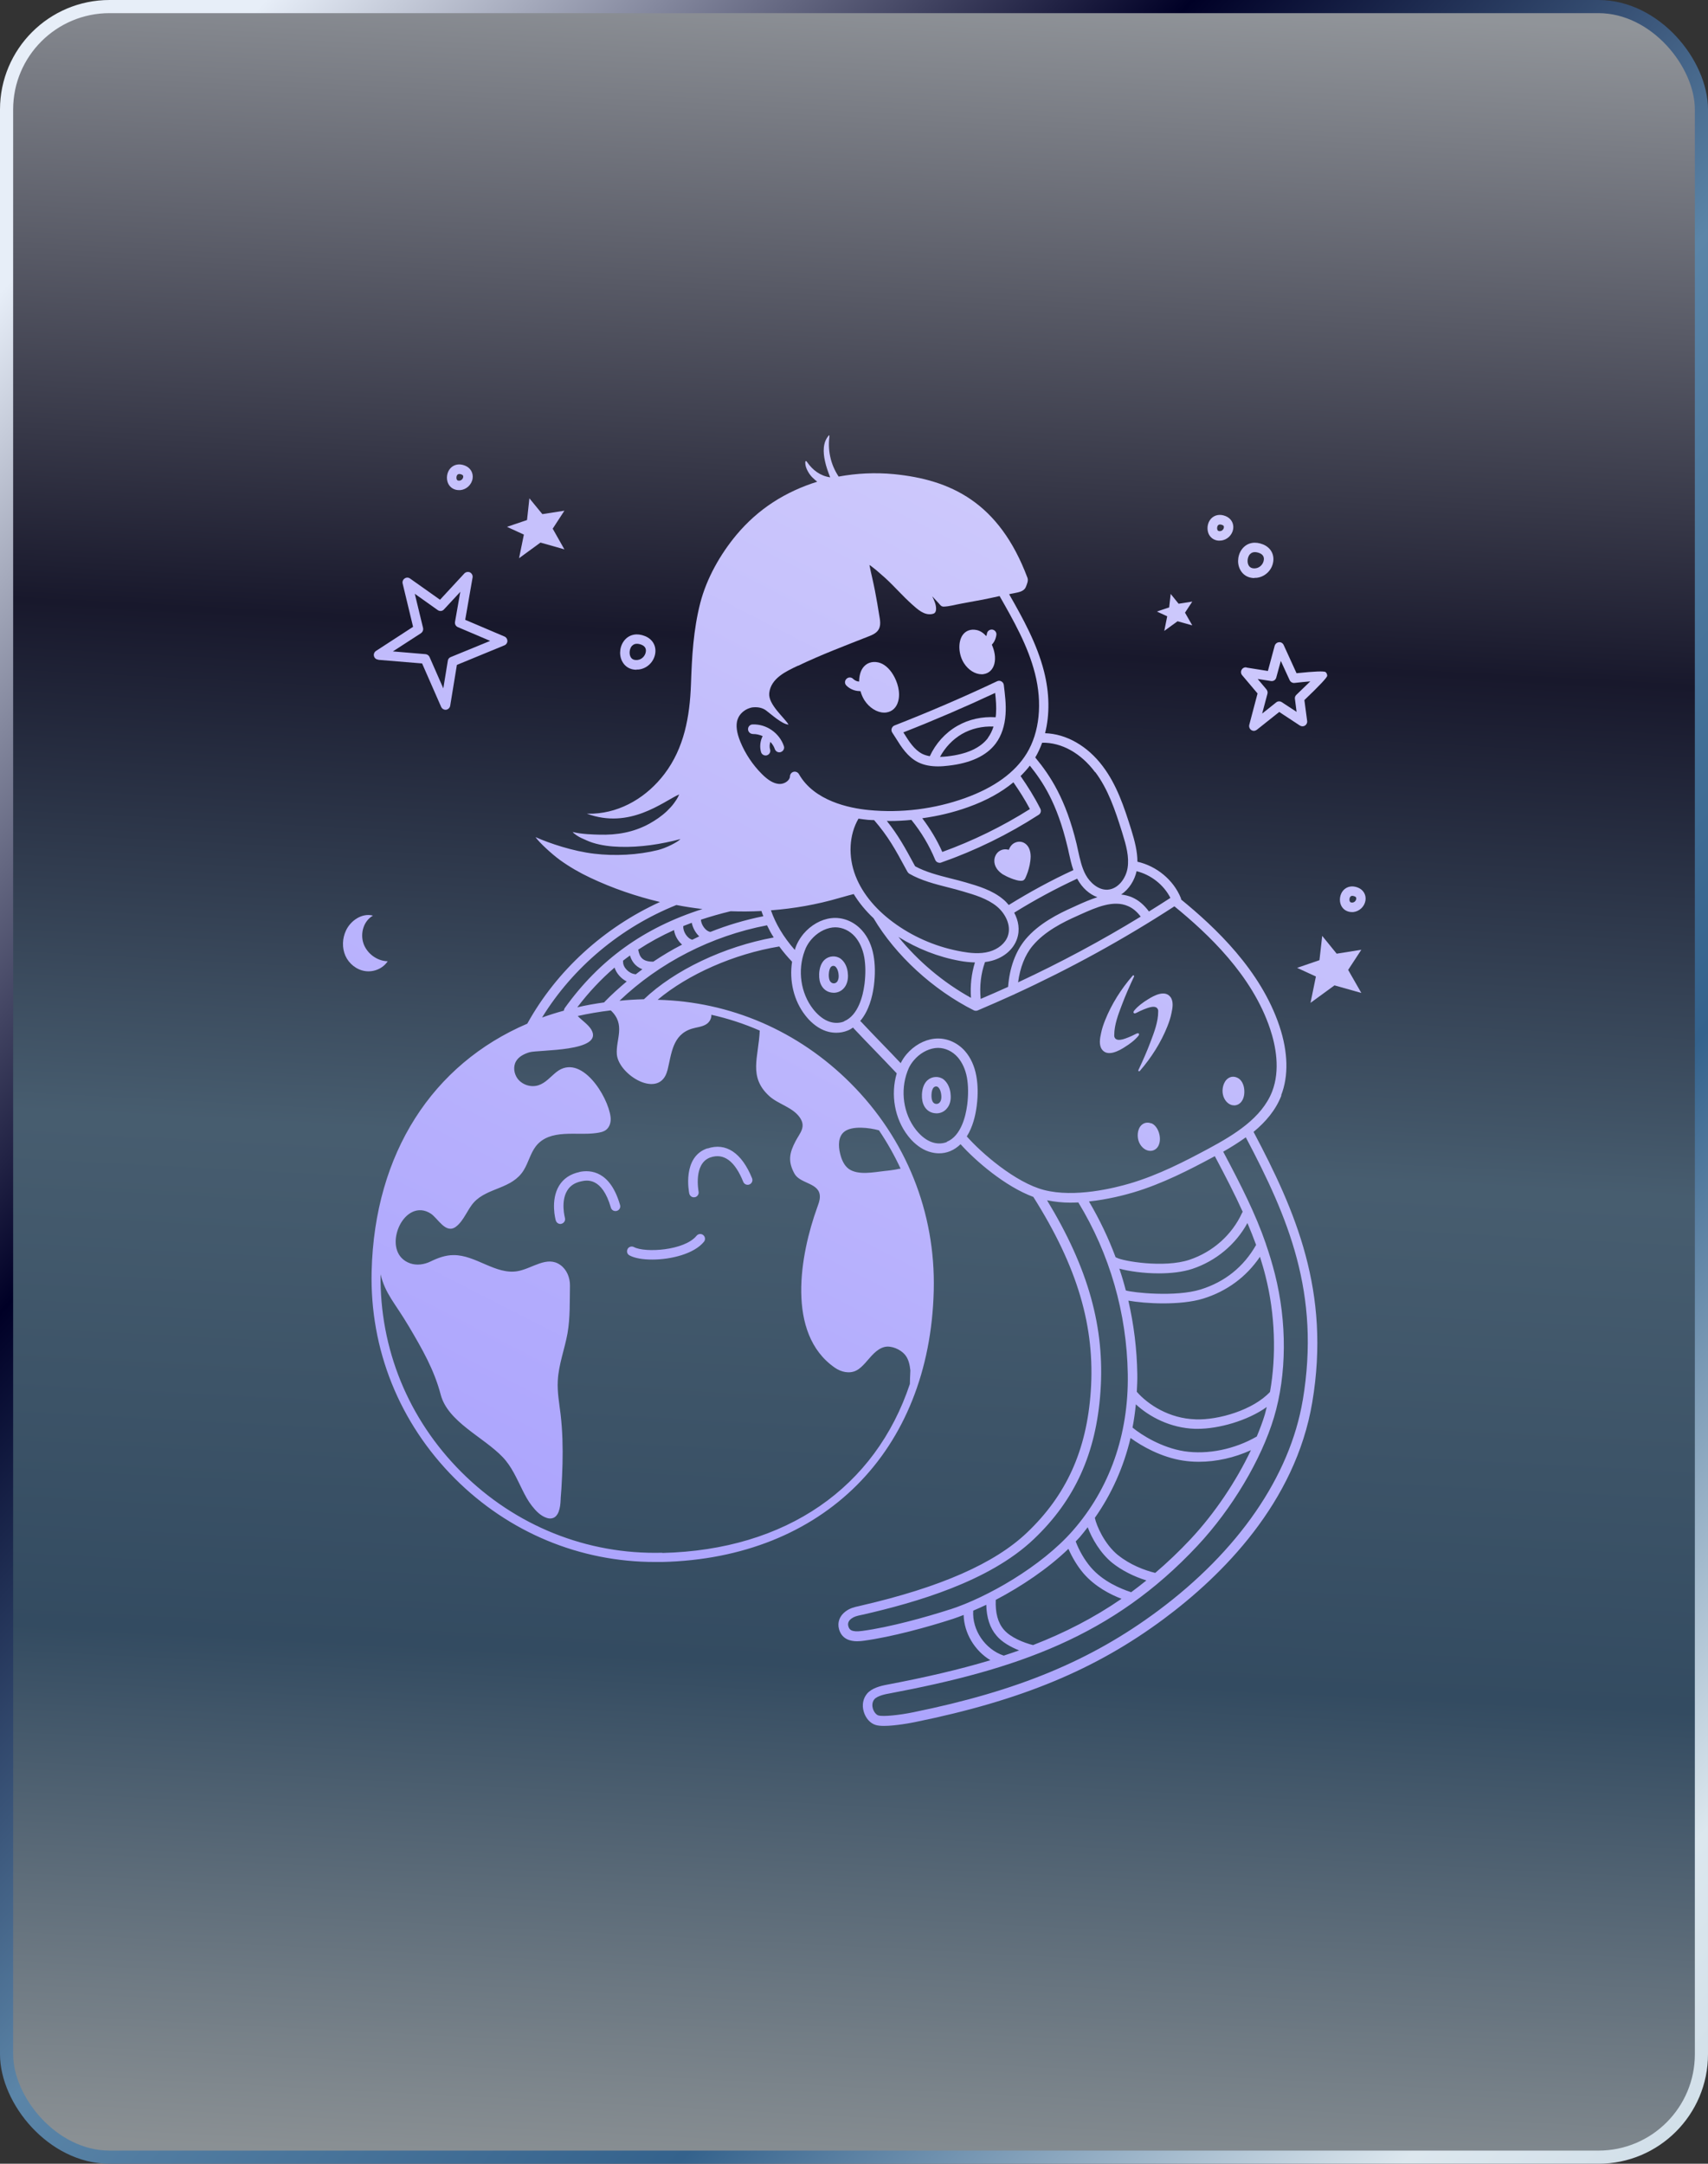 <?xml version="1.0" encoding="UTF-8"?>
<svg xmlns="http://www.w3.org/2000/svg" xmlns:xlink="http://www.w3.org/1999/xlink" viewBox="0 0 389.87 493.83">
  <rect x="0" y="0" width="389.87" height="493.83" fill="#333333" stroke="none"/>
  <defs>
    <style>
      .cls-1 {
        fill: url(#linear-gradient-8);
      }

      .cls-2 {
        fill: url(#linear-gradient-7);
      }

      .cls-3 {
        fill: url(#linear-gradient-5);
      }

      .cls-4 {
        fill: url(#linear-gradient-6);
      }

      .cls-5 {
        fill: url(#linear-gradient-9);
      }

      .cls-6 {
        fill: url(#linear-gradient-4);
      }

      .cls-7 {
        fill: url(#linear-gradient-3);
      }

      .cls-8, .cls-9, .cls-10 {
        isolation: isolate;
      }

      .cls-9 {
        fill: url(#linear-gradient);
        fill-opacity: .52;
      }

      .cls-9, .cls-10 {
        mix-blend-mode: screen;
      }

      .cls-11 {
        mix-blend-mode: color-dodge;
      }

      .cls-12 {
        fill: url(#linear-gradient-10);
      }

      .cls-13 {
        fill: url(#linear-gradient-11);
      }

      .cls-14 {
        fill: url(#linear-gradient-12);
      }

      .cls-15 {
        fill: url(#linear-gradient-13);
      }

      .cls-16 {
        fill: url(#linear-gradient-19);
      }

      .cls-17 {
        fill: url(#linear-gradient-14);
      }

      .cls-18 {
        fill: url(#linear-gradient-21);
      }

      .cls-19 {
        fill: url(#linear-gradient-20);
      }

      .cls-20 {
        fill: url(#linear-gradient-22);
      }

      .cls-21 {
        fill: url(#linear-gradient-23);
      }

      .cls-22 {
        fill: url(#linear-gradient-28);
      }

      .cls-23 {
        fill: url(#linear-gradient-25);
      }

      .cls-24 {
        fill: url(#linear-gradient-15);
      }

      .cls-25 {
        fill: url(#linear-gradient-16);
      }

      .cls-26 {
        fill: url(#linear-gradient-17);
      }

      .cls-27 {
        fill: url(#linear-gradient-18);
      }

      .cls-28 {
        fill: url(#linear-gradient-27);
      }

      .cls-29 {
        fill: url(#linear-gradient-24);
      }

      .cls-30 {
        fill: url(#linear-gradient-26);
      }

      .cls-31 {
        fill: url(#linear-gradient-29);
      }

      .cls-10 {
        fill: none;
        stroke: url(#linear-gradient-2);
        stroke-width: 3px;
      }
    </style>
    <linearGradient id="linear-gradient" x1="-900.99" y1="884.11" x2="-934.99" y2="1532.11" gradientTransform="translate(-727 1530.16) rotate(-180)" gradientUnits="userSpaceOnUse">
      <stop offset="0" stop-color="#b6cbdc"/>
      <stop offset=".23" stop-color="#dce7ee"/>
      <stop offset=".41" stop-color="#34628c"/>
      <stop offset=".59" stop-color="#5b85a8"/>
      <stop offset=".77" stop-color="#000026"/>
      <stop offset="1" stop-color="#e7eef8"/>
    </linearGradient>
    <linearGradient id="linear-gradient-2" x1="-1229.39" y1="1003.91" x2="-725.45" y2="1461.77" xlink:href="#linear-gradient"/>
    <linearGradient id="linear-gradient-3" x1="19.02" y1="342.41" x2="170.36" y2="46.5" gradientUnits="userSpaceOnUse">
      <stop offset="0" stop-color="#a79ffd"/>
      <stop offset="1" stop-color="#d1cdfc"/>
    </linearGradient>
    <linearGradient id="linear-gradient-4" x1="24.22" y1="345.07" x2="120.83" y2="156.18" xlink:href="#linear-gradient-3"/>
    <linearGradient id="linear-gradient-5" x1="160.14" y1="414.58" x2="311.48" y2="118.68" xlink:href="#linear-gradient-3"/>
    <linearGradient id="linear-gradient-6" x1="4.06" y1="334.75" x2="155.4" y2="38.85" xlink:href="#linear-gradient-3"/>
    <linearGradient id="linear-gradient-7" x1="196.34" y1="433.1" x2="347.68" y2="137.19" xlink:href="#linear-gradient-3"/>
    <linearGradient id="linear-gradient-8" x1="11.84" y1="338.73" x2="163.18" y2="42.83" xlink:href="#linear-gradient-3"/>
    <linearGradient id="linear-gradient-9" x1="134.87" y1="401.66" x2="286.21" y2="105.76" xlink:href="#linear-gradient-3"/>
    <linearGradient id="linear-gradient-10" x1="86.82" y1="377.09" x2="238.17" y2="81.18" xlink:href="#linear-gradient-3"/>
    <linearGradient id="linear-gradient-11" x1="102.29" y1="385" x2="253.63" y2="89.09" xlink:href="#linear-gradient-3"/>
    <linearGradient id="linear-gradient-12" x1="167.63" y1="418.42" x2="318.97" y2="122.51" xlink:href="#linear-gradient-3"/>
    <linearGradient id="linear-gradient-13" x1="163.16" y1="416.13" x2="314.5" y2="120.22" xlink:href="#linear-gradient-3"/>
    <linearGradient id="linear-gradient-14" x1="178.19" y1="423.82" x2="329.53" y2="127.91" xlink:href="#linear-gradient-3"/>
    <linearGradient id="linear-gradient-15" x1="189.28" y1="429.49" x2="340.62" y2="133.58" xlink:href="#linear-gradient-3"/>
    <linearGradient id="linear-gradient-16" x1="128.15" y1="398.22" x2="279.49" y2="102.32" xlink:href="#linear-gradient-3"/>
    <linearGradient id="linear-gradient-17" x1="82.53" y1="374.89" x2="233.87" y2="78.99" xlink:href="#linear-gradient-3"/>
    <linearGradient id="linear-gradient-18" x1="104.2" y1="385.98" x2="255.55" y2="90.07" xlink:href="#linear-gradient-3"/>
    <linearGradient id="linear-gradient-19" x1="100.83" y1="384.25" x2="252.17" y2="88.35" xlink:href="#linear-gradient-3"/>
    <linearGradient id="linear-gradient-20" x1="193.06" y1="431.42" x2="344.4" y2="135.51" xlink:href="#linear-gradient-3"/>
    <linearGradient id="linear-gradient-21" x1="134.74" y1="401.59" x2="286.08" y2="105.69" xlink:href="#linear-gradient-3"/>
    <linearGradient id="linear-gradient-22" x1="-7.54" y1="328.83" x2="143.8" y2="32.92" xlink:href="#linear-gradient-3"/>
    <linearGradient id="linear-gradient-23" x1="144.14" y1="406.4" x2="295.48" y2="110.49" xlink:href="#linear-gradient-3"/>
    <linearGradient id="linear-gradient-24" x1="40.8" y1="353.55" x2="192.14" y2="57.64" xlink:href="#linear-gradient-3"/>
    <linearGradient id="linear-gradient-25" x1="104.03" y1="385.89" x2="255.37" y2="89.98" xlink:href="#linear-gradient-3"/>
    <linearGradient id="linear-gradient-26" x1="137.13" y1="402.82" x2="288.47" y2="106.91" xlink:href="#linear-gradient-3"/>
    <linearGradient id="linear-gradient-27" x1="106.15" y1="386.97" x2="257.5" y2="91.07" xlink:href="#linear-gradient-3"/>
    <linearGradient id="linear-gradient-28" x1="135.91" y1="402.19" x2="287.25" y2="106.29" xlink:href="#linear-gradient-3"/>
    <linearGradient id="linear-gradient-29" x1="72.07" y1="369.54" x2="223.41" y2="73.63" xlink:href="#linear-gradient-3"/>
  </defs>
  <g class="cls-8">
    <g id="Layer_2" data-name="Layer 2">
      <g id="Layer_1-2" data-name="Layer 1">
        <g>
          <g class="cls-11">
            <rect class="cls-9" x="1.5" y="1.5" width="386.87" height="490.83" rx="23.5" ry="23.5"/>
            <rect class="cls-10" x="1.5" y="1.5" width="386.87" height="490.83" rx="23.5" ry="23.5"/>
          </g>
          <g>
            <path class="cls-7" d="M88.5,219.39c-2.44-.05-4.77-1.78-5.55-4.11-.76-2.33.07-5.1,2.18-6.31-2.45-.65-5.07,1.08-6.15,3.39-.85,1.8-.94,3.95-.14,5.77.81,1.82,2.54,3.21,4.51,3.5,1.97.29,4.06-.58,5.15-2.25Z"/>
            <path class="cls-6" d="M88.51,219.37s-.01.01-.02.02c0,0,.01,0,.02,0v-.02Z"/>
            <path class="cls-3" d="M284.5,152.34l.04-.02c-.45-.07-.9.13-1.12.54-.23.4-.18.9.11,1.24l3.52,4.17-1.89,7.16c-.11.45.07.92.45,1.19.18.11.38.18.58.18.25,0,.47-.09.67-.22l5.14-4.09,4.71,3.1c.36.22.81.25,1.17,0,.36-.22.56-.65.49-1.05l-.63-4.76c3.47-3.32,5.21-5.17,5.21-5.55,0-.31-.13-.63-.36-.83q-.45-.4-6.64.25l-2.94-6.44c-.18-.4-.61-.7-1.08-.63-.45.04-.83.36-.97.81l-1.55,5.75-4.94-.79ZM291.35,154.63l-.02-.02,1.03-3.77,2.02,4.4c.2.43.65.67,1.1.63,1.21-.14,2.51-.27,3.61-.36-.94.92-2.09,2.02-3.19,3.08-.25.25-.38.58-.32.92l.38,2.96-3.39-2.22c-.38-.25-.9-.25-1.28.07l-3.19,2.54,1.21-4.53c.09-.34,0-.7-.23-.99l-2-2.38,3.03.47c.56.09,1.08-.25,1.21-.79Z"/>
            <path class="cls-4" d="M86.34,150.54v.05l10.01.83,4.35,9.92c.18.4.56.65.99.65h.13c.47-.07.85-.43.94-.9l1.53-9.34,10.86-4.47c.4-.16.67-.56.67-.99s-.25-.83-.65-1.01l-8.98-3.82,1.68-9.65c.09-.47-.16-.94-.58-1.17-.43-.2-.94-.11-1.28.22l-5.57,6.02-6.85-4.85c-.38-.27-.85-.27-1.23,0-.38.25-.56.72-.45,1.15l2.38,9.88-8.46,5.5c-.38.25-.58.72-.47,1.17.11.45.49.79.97.81ZM96.12,144.5h-.02c.38-.25.56-.72.47-1.17l-1.89-7.81,5.25,3.73c.45.31,1.05.25,1.41-.16l3.73-4.02-1.21,6.87c-.09.49.18.99.65,1.19l7.38,3.14-9.02,3.7c-.36.14-.61.45-.65.83l-1.03,6.31-3.14-7.16c-.16-.36-.52-.61-.9-.65l-7.47-.63,6.44-4.17Z"/>
            <polygon class="cls-2" points="305.11 217.66 301.81 213.6 301.18 219.14 296.08 220.89 300.37 222.87 299.14 228.88 304.61 224.89 310.74 226.62 307.73 221.36 310.74 216.76 305.11 217.66"/>
            <polygon class="cls-1" points="118.48 127.4 123.37 123.83 128.83 125.38 126.16 120.66 128.83 116.56 123.8 117.34 120.84 113.73 120.3 118.69 115.72 120.24 119.58 122.01 118.48 127.4"/>
            <polygon class="cls-5" points="265.76 143.99 268.79 141.79 272.15 142.73 270.49 139.83 272.15 137.3 269.03 137.79 267.22 135.55 266.88 138.62 264.07 139.57 266.43 140.66 265.76 143.99"/>
            <path class="cls-12" d="M196.24,157.73v.02h.18c.2.72.49,1.41.88,2.04,1.12,1.75,2.9,2.85,4.53,2.85.18,0,.36,0,.52-.04,1.32-.2,2.29-1.12,2.67-2.54.58-2.09-.2-4.49-1.14-6.04-.92-1.55-2.13-2.54-3.37-2.83-1.48-.34-2.78.14-3.57,1.26-.56.81-.83,1.91-.83,3.1-.72-.02-1.23-.47-1.37-.61-.43-.43-1.1-.43-1.53,0-.43.43-.45,1.1,0,1.53.56.58,1.66,1.26,3.03,1.26Z"/>
            <path class="cls-13" d="M224.07,153.89c.16,0,.31,0,.47-.04,1.19-.18,2.07-1.01,2.42-2.29.4-1.48.02-3.12-.56-4.42.49-.52.88-1.23,1.03-2.22.09-.58-.31-1.14-.92-1.23-.58-.07-1.14.31-1.23.92-.02.22-.09.4-.16.56-.65-.72-1.39-1.21-2.16-1.37-1.32-.29-2.51.11-3.23,1.14-1.1,1.57-.97,4.44.32,6.44.99,1.55,2.56,2.51,4.02,2.51Z"/>
            <path class="cls-14" d="M258.84,231.24v.02c.22.09.52-.07.72-.18.9-.49,2.29-1.03,2.85-1.17.63-.16,1.57-.31,1.89.45.07.16.09.34.07.52,0,2.31-.9,4.67-1.71,6.8-.83,2.22-1.79,4.4-2.81,6.55-.09.22.18.36.32.2,2.63-3.03,4.83-6.49,6.31-10.21.38-.97.72-1.95.92-2.99.25-1.12.52-2.63-.2-3.64-1.26-1.75-3.77-.38-5.14.47-1.14.7-2.31,1.55-3.16,2.58-.13.16-.29.47-.04.58Z"/>
            <path class="cls-15" d="M256.67,239.03v-.02c1.15-.7,2.31-1.55,3.16-2.58.14-.16.29-.47.04-.58-.22-.09-.52.07-.72.18-.9.49-2.29,1.03-2.85,1.17-.63.16-1.57.31-1.89-.45-.07-.16-.09-.34-.07-.52,0-2.31.9-4.67,1.71-6.8.83-2.22,1.8-4.4,2.81-6.56.09-.22-.18-.36-.31-.2-2.63,3.03-4.83,6.49-6.31,10.21-.38.96-.72,1.95-.92,2.98-.25,1.12-.52,2.63.2,3.64,1.26,1.75,3.77.38,5.14-.47Z"/>
            <path class="cls-17" d="M262.79,256.36l.02.04c-.85-.34-1.71-.18-2.31.43-.94.96-.99,2.74-.49,3.88.52,1.19,1.53,1.95,2.56,1.95h.02c.81,0,1.53-.47,1.89-1.28.47-1.06.29-2.34-.07-3.21-.36-.9-.94-1.55-1.62-1.82Z"/>
            <path class="cls-24" d="M281.36,252.25l-.02-.02c.14.02.25.05.38.05.67,0,1.3-.34,1.73-.96.65-.94.67-2.27.49-3.17-.2-.94-.65-1.68-1.28-2.06-.79-.47-1.66-.47-2.36.04-1.1.79-1.44,2.54-1.14,3.75.29,1.26,1.17,2.18,2.2,2.38Z"/>
            <path class="cls-25" d="M228.99,199.63l.02-.02c.56.36,2.78,1.42,4.02,1.42.25,0,.47-.05.61-.14.16-.11.27-.25.36-.4.04-.09,1.21-2.4,1.26-5.01,0-1.3-.43-2.38-1.26-2.96-.63-.45-1.44-.54-2.18-.25-.85.31-1.3,1.03-1.55,1.68-.94-.25-1.62-.02-2.04.22-1.01.58-1.21,1.71-1.23,1.84-.14.97.09,2.38,2,3.61Z"/>
            <path class="cls-26" d="M132.28,267.47v.02c-2.11.45-3.68,1.5-4.67,3.14-2,3.3-.81,7.75-.74,7.92.14.47.56.79,1.03.79.09,0,.2,0,.29-.05.58-.16.92-.76.76-1.32,0-.04-1.01-3.75.52-6.24.67-1.12,1.75-1.82,3.26-2.13,1.17-.25,4.69-.99,6.71,6.02.16.58.76.9,1.35.74.58-.16.92-.76.74-1.35-2.24-7.79-6.76-8.06-9.25-7.54Z"/>
            <path class="cls-27" d="M158.39,273.24h.22c.58-.11.97-.7.85-1.28,0-.07-1.26-6.46,2.72-7.81,3.05-1.03,5.57.85,7.47,5.57.23.56.85.83,1.41.61.56-.22.83-.85.61-1.41-2.36-5.81-5.97-8.22-10.17-6.8l-.02-.04c-5.81,1.95-4.22,9.97-4.15,10.3.11.52.56.88,1.05.88Z"/>
            <path class="cls-16" d="M143.26,285.07c-.29.54-.09,1.19.45,1.46,1.17.63,3.05.94,5.16.94,4.29,0,9.56-1.3,11.81-4.06.38-.47.31-1.15-.16-1.53-.47-.38-1.14-.31-1.53.16-2.76,3.39-11.74,3.93-14.28,2.58-.52-.27-1.19-.09-1.46.45Z"/>
            <path class="cls-19" d="M309.96,202.58h.02c-1.28-.52-2.49-.29-3.32.58-.85.92-1.05,2.4-.52,3.52.47.94,1.37,1.48,2.45,1.48h.29c1.42-.14,2.6-1.26,2.81-2.67.18-1.28-.49-2.42-1.73-2.92ZM309.57,205.16c-.04.38-.38.79-.85.83-.47.04-.56-.16-.61-.27-.16-.34-.09-.85.16-1.1.04-.05.16-.16.4-.16.14,0,.29.02.52.11.31.11.43.29.38.58Z"/>
            <path class="cls-18" d="M278.37,123.4l.02-.02h.29c1.41-.14,2.6-1.26,2.81-2.67.18-1.28-.49-2.42-1.73-2.92-1.28-.52-2.49-.29-3.32.58-.85.92-1.05,2.4-.52,3.55.47.94,1.37,1.48,2.45,1.48ZM278.06,119.86s.16-.16.4-.16c.14,0,.29.02.52.11.32.11.43.29.38.58-.04.38-.38.79-.85.83-.45.04-.56-.16-.61-.27-.16-.34-.09-.85.16-1.1Z"/>
            <path class="cls-20" d="M104.76,111.86h.32c1.41-.14,2.6-1.26,2.8-2.67.18-1.28-.49-2.42-1.73-2.92-1.28-.52-2.49-.29-3.32.58-.85.92-1.05,2.4-.52,3.53.47.94,1.37,1.48,2.45,1.48ZM104.43,108.34s.16-.16.4-.16c.13,0,.29.02.52.11.31.11.43.29.38.58-.04.38-.38.78-.85.83-.45.05-.56-.16-.61-.27-.16-.34-.09-.85.16-1.1Z"/>
            <path class="cls-21" d="M286.34,131.93v-.05h.43c1.95-.18,3.59-1.73,3.86-3.7.25-1.75-.65-3.25-2.33-3.93-1.77-.72-3.43-.43-4.56.79-1.17,1.28-1.48,3.32-.7,4.89.63,1.28,1.82,2,3.3,2ZM285.31,126.48h.02c.29-.31.65-.47,1.1-.47.32,0,.67.07,1.05.22.97.38,1.08,1.08.99,1.62-.11.83-.83,1.75-1.91,1.86-.79.07-1.3-.18-1.59-.76-.36-.74-.2-1.86.34-2.47Z"/>
            <path class="cls-29" d="M145.28,152.85v-.04h.43c1.95-.18,3.57-1.73,3.86-3.7.25-1.75-.65-3.25-2.33-3.93-1.77-.72-3.43-.43-4.56.79-1.17,1.28-1.48,3.32-.7,4.89.63,1.28,1.82,2,3.3,2ZM144.25,147.4h.02c.29-.31.65-.47,1.1-.47.32,0,.67.07,1.05.22.97.38,1.08,1.08.99,1.62-.11.83-.83,1.75-1.91,1.86-.79.07-1.32-.18-1.59-.76-.36-.74-.2-1.86.34-2.47Z"/>
            <path class="cls-23" d="M203.53,166.28c-.09.31-.04.65.14.92.29.43.56.88.85,1.32,1.23,1.98,2.65,4.22,5.01,5.43,1.46.74,3.08.96,4.58.96.83,0,1.64-.07,2.36-.16,5.07-.56,8.73-2.27,10.82-5.07,1.3-1.73,2.07-4.04,2.24-6.67.16-2.27-.14-4.51-.4-6.69-.04-.34-.25-.65-.56-.81-.29-.18-.67-.18-.99-.02-7.63,3.61-15.51,7-23.39,10.08-.31.11-.54.38-.65.7ZM225.51,168.41h.02c-1.71,2.29-4.85,3.73-9.32,4.22-.52.07-1.05.09-1.64.11,1.17-2.16,2.87-3.97,4.98-5.21,2.18-1.26,4.71-1.82,7.23-1.71-.31.99-.74,1.84-1.28,2.58ZM227.15,158.15v-.02c.18,1.59.31,3.21.2,4.78,0,.27-.07.52-.09.79-3.03-.2-6.11.45-8.76,1.98-2.76,1.59-4.94,4.04-6.26,6.91-.61-.11-1.19-.27-1.73-.54-1.82-.94-3.01-2.83-4.15-4.65-.04-.09-.11-.18-.16-.25,7.05-2.76,14.08-5.79,20.94-9Z"/>
            <path class="cls-30" d="M292.45,250.03v-.09c1.71-4.38,1.57-9.83-.4-15.74-4.27-12.8-14.68-22.56-22.45-28.91,0-.11-.02-.25-.07-.36-1.68-4.11-5.52-7.27-9.9-8.26,0-2.36-.61-4.71-1.39-7.25-1.64-5.25-3.34-10.33-6.51-14.52-3.48-4.65-8.33-7.41-13.18-7.56,1.08-4.26,1.03-9.11-.25-14.14-1.62-6.33-4.8-12.05-7.95-17.58.29-.07.56-.14.85-.18,1.1-.25,2.54-.34,2.99-1.55.25-.65.58-1.37.34-2.02-6.49-17.31-17.64-22.4-30.51-23.66-4.22-.4-8.46-.2-12.59.56-.92-1.39-1.59-2.94-1.93-4.58-.18-.83-.27-1.68-.29-2.54,0-.43,0-.85.04-1.28,0-.22.2-1.24-.04-1.01-1.46,1.59-1.33,3.93-.9,5.88.27,1.28.72,2.49,1.19,3.7-2.22-.31-4-1.62-5.3-3.52-.07-.11-.2-.25-.31-.18-.14.14-.04.79-.04.83.16,1.1,1.03,2.36,1.59,2.9.49.47.83.76,1.1.97-3.52,1.1-6.94,2.65-10.08,4.69-3.14,2.04-5.95,4.56-8.35,7.43-3.7,4.44-6.8,9.9-8.26,15.53-1.59,6.2-1.91,12.23-2.13,18.61-.27,7.3-1.53,14.5-6.06,20.45-3.91,5.14-9.72,8.75-16.27,9.05-.47,0-.94.02-1.44,0,9.81,3.64,17.37-2.72,21.08-4.4-.34.9-.88,1.57-1.12,1.93-.49.7-1.08,1.3-1.68,1.89-1.21,1.15-2.6,2.09-4.06,2.9-3.57,1.95-7.41,2.6-11.43,2.47-1.01-.02-4.11-.09-6.02-.61.32.45,1.42,1.14,2,1.39.81.34,1.66.79,2.56,1.06,2,.63,4.11.88,6.2.94,4.65.14,9.36-.58,13.85-1.77-.72.74-3.28,2.04-5.16,2.51-4.6,1.14-9.83,1.39-14.55.83-4.78-.56-10.12-2.33-13.38-3.79.81,1.21,3.73,3.88,5.55,5.21,2.18,1.57,4.51,2.92,6.94,4.06,5.07,2.4,10.44,4.24,15.91,5.54-12.73,5.81-23.55,15.6-30.28,27.77-21.57,9.23-34.86,29.5-35.53,56.5-.43,17.82,6.31,34.61,19.01,47.32,12.3,12.3,28.49,19.04,45.7,19.04h1.62c36.75-.9,61.08-25.23,61.98-61.98.43-17.82-6.31-34.61-19.01-47.32-11.9-11.9-27.43-18.61-44.02-19.01,6.98-5.84,17.42-10.46,27.77-12.17.85,1.17,1.82,2.33,2.92,3.48-.67,4.33.38,8.89,3.03,12.26.25.31.49.61.76.9,1.37,1.46,2.96,2.47,4.58,2.85.56.13,1.15.2,1.73.2.88,0,1.75-.16,2.56-.49.47-.18.88-.43,1.28-.7.04.07.07.14.11.18,1.75,1.86,3.39,3.55,5.01,5.23,1.57,1.62,3.14,3.26,4.83,5.05-1.44,4.87-.47,10.37,2.58,14.28.25.31.49.61.76.9,1.37,1.46,2.96,2.47,4.58,2.85.58.14,1.17.22,1.73.22.88,0,1.75-.16,2.54-.49.92-.38,1.71-.94,2.38-1.59,3.46,3.86,10.24,9.68,16.61,12.03,10.1,15.98,14.14,29.7,13.11,44.4-.94,13.47-5.59,23.7-14.57,32.23-7.39,7.03-19.75,12.46-37.8,16.63l-.58.14c-1.01.22-1.98.43-3.03,1.21-1.35,1.01-1.91,2.51-1.48,4.04.65,2.33,2.63,2.76,4.13,2.76.61,0,1.14-.07,1.48-.11,6.33-.85,14.7-3.14,20.43-5.01.76-.25,1.59-.56,2.4-.88.11,4.15,2.51,8.15,6.11,10.33-7.32,2.2-15.11,3.97-23.53,5.57-1.59.29-3.57.81-4.62,2.06-.92,1.1-1.21,2.6-.76,4.11.43,1.48,1.46,2.65,2.69,3.03.49.16,1.17.22,1.95.22,2.6,0,6.24-.7,7.12-.88,24.15-4.92,41.1-11.94,56.68-23.5,13.36-9.92,30.1-26.56,33.94-49.48,4.24-25.23-3.84-43.64-13.4-61.71,2.74-2.27,5.05-4.94,6.35-8.3ZM259.43,198.83c3.28.81,6.2,3.1,7.72,6.08v.02c-1.62,1.05-3.25,2.09-4.89,3.1-1.1-1.5-2.36-2.58-3.84-3.23-.83-.36-1.66-.54-2.51-.65,1.84-1.21,3.08-3.28,3.53-5.32ZM223.85,227.98c-.27-2.85.02-5.72.99-8.41.54-.07,1.08-.16,1.59-.31,2.76-.76,4.89-2.6,5.7-4.94.74-2.09.34-4.22-.63-6.02,4.62-2.87,9.45-5.48,14.39-7.77,0,0,0,.05.02.07,1.1,2.04,2.76,3.5,4.58,4.17-1.66.52-3.25,1.23-4.71,1.89l-.74.34c-3.55,1.57-7.97,3.82-10.96,7.39-2.29,2.76-3.64,6.51-3.97,10.84-2.08.94-4.16,1.86-6.26,2.75ZM221.65,227.74c-6.31-3.48-12.14-8.4-16.57-13.9,4.31,2.69,9.14,4.6,14.14,5.48.99.18,2.13.31,3.32.34-.81,2.6-1.1,5.34-.9,8.08ZM219.58,217.19c-5.32-.92-10.48-3.03-14.91-6.13-4.51-3.14-7.74-6.96-9.36-11.09-1.77-4.51-1.5-9.45.65-13.13.72.11,1.44.2,2.11.27.49.05.97.05,1.46.07,3.23,3.75,4.8,6.62,7.16,10.98l.47.85s.02.02.04.04c.09.14.2.27.36.36,2.69,1.55,5.86,2.36,8.93,3.14,1.12.29,2.24.56,3.32.9,2.6.76,5.57,1.64,7.74,3.43,1.82,1.5,3.37,4.24,2.49,6.76-.56,1.64-2.2,2.99-4.22,3.55-2.16.61-4.49.31-6.26,0ZM213.48,196.25c.18.43.58.67,1.01.67.11,0,.25,0,.36-.07,7.81-2.74,15.29-6.4,22.24-10.89.47-.29.63-.9.38-1.39-1.44-2.83-2.83-5.01-4.51-7.45.76-.76,1.48-1.55,2.11-2.38,2.94,3.66,6.2,8.51,8.55,18.34.14.52.25,1.05.36,1.59.29,1.3.58,2.63,1.03,3.91-5.07,2.33-10.01,5.03-14.75,7.97-.4-.49-.83-.94-1.3-1.32-2.51-2.09-5.7-3.01-8.53-3.84-1.12-.34-2.27-.61-3.41-.9-2.83-.72-5.72-1.46-8.13-2.78l-.31-.56c-2.02-3.73-3.57-6.55-6.15-9.79.2,0,.4.02.61.02,1.66,0,3.3-.09,4.96-.25l.04-.05v.05c2.24,2.76,4.09,5.84,5.43,9.11ZM210.51,186.75c3.57-.49,7.09-1.32,10.48-2.54,4.15-1.48,7.59-3.39,10.33-5.66l.02.02c1.39,2.02,2.58,3.86,3.75,6.08-6.29,3.97-13,7.25-20,9.79-1.21-2.74-2.76-5.3-4.58-7.7ZM235.74,215.82l.02-.02c2.69-3.21,6.85-5.32,10.17-6.78l.74-.34c3.52-1.57,7.5-3.37,10.86-1.86,1.08.47,2,1.26,2.85,2.38-9.02,5.52-18.39,10.53-27.99,15,.45-3.35,1.55-6.24,3.34-8.37ZM250,176.25v-.05c2.94,3.93,4.53,8.62,6.17,13.87.9,2.9,1.62,5.5,1.21,8.04-.36,2.27-2.09,4.78-4.54,4.94-2.11.14-4.06-1.62-5.03-3.41-.88-1.64-1.28-3.48-1.71-5.41-.11-.54-.25-1.1-.36-1.64-2.47-10.21-5.97-15.53-9.43-19.71.63-1.06,1.15-2.2,1.57-3.37,4.45-.09,8.87,2.4,12.1,6.74ZM168.36,164.24c.31-1.03,1.15-1.93,2.27-2.45.25-.11.52-.2.76-.27.18-.04.38-.09.56-.09h.02c1.03-.09,2.09.11,2.9.72,1.21.9,3.61,3.12,5.12,3.23-.9-1.57-4.69-4.6-4.4-7.21.38-3.37,3.82-4.94,6.51-6.22l.02.02c5.34-2.56,10.89-4.65,16.39-6.82,1.23-.49,2.22-1.1,2.38-2.54.07-.65-.04-1.32-.16-1.97-.31-1.93-.63-3.88-1.01-5.81-.2-.99-.4-1.98-.63-2.96-.2-.88-.47-2.02-.63-2.92.2.07,1.46,1.1,1.62,1.23.63.54,1.46,1.26,2,1.75,2.29,2.11,3.77,3.91,6.08,5.99,1.26,1.12,2.78,2.58,4.62,2.22.2-.05.43-.11.58-.25.25-.25.31-.63.31-.97,0-.99-.45-1.93-.88-2.83.47.52.97,1.03,1.44,1.55.36.38.58.83,1.19.81,1.33-.04,2.74-.47,4.06-.7,1.5-.27,2.99-.54,4.49-.83,1.39-.27,2.81-.56,4.2-.88,3.17,5.57,6.46,11.34,8.06,17.62,1.75,6.8,1.06,13.47-1.86,18.27-2.67,4.38-7.41,7.81-14.07,10.21-6.98,2.51-14.57,3.46-21.98,2.74-4.47-.43-12.48-2.07-15.96-8.21-.25-.43-.74-.63-1.21-.52-.47.11-.81.54-.83,1.01,0,.52-.34.88-.58,1.1-.52.47-1.3.72-2,.65-1.19-.11-2.4-.83-3.82-2.24-2.09-2.09-3.79-4.62-4.92-7.36-.85-2.09-1.08-3.75-.65-5.1ZM173.81,207.92c.13.4.27.81.43,1.19-4.13.83-8.17,2.02-12.05,3.57h-.07c-.97-.11-2.07-1.55-2.13-2.78,2.18-.72,4.45-1.37,6.78-1.93,2.36.09,4.71.07,7.05-.05ZM154.39,206.55c1.97.38,3.96.69,5.95.92-13.36,4.24-23.53,11.58-31.45,22.63-.11.18-.16.36-.18.56-1.71.47-3.37.99-4.98,1.57,7.09-11.51,18-20.6,30.66-25.68ZM159.6,213.71c-.54.25-1.05.52-1.57.76h-.02c-1.08-.25-2.13-1.84-2.04-3.03v-.09c.63-.25,1.28-.49,1.93-.74.23,1.12.83,2.27,1.71,3.1ZM149.03,219.48c-2.38,0-3.05-1.05-3.35-2.74,2.56-1.68,5.28-3.17,8.17-4.47.18,1.26.9,2.49,1.84,3.32-2.29,1.17-4.47,2.49-6.6,3.91v-.02h-.07ZM142.23,219.46c0-.07,0-.14-.02-.2.52-.4,1.05-.81,1.59-1.19.32,1.08,1.03,2.45,2.83,3.14-.52.38-1.01.76-1.53,1.17l-.02-.02s-.04,0-.07-.02c-1.44-.13-2.85-1.57-2.78-2.87ZM143.06,223.99c-1.75,1.48-3.46,3.01-5.05,4.65-.04.05-.07.09-.09.14-2.11.29-4.15.65-6.15,1.12,2.58-3.39,5.41-6.42,8.51-9.07.43,1.33,1.48,2.52,2.78,3.17ZM192.76,258.25c1.82-1.35,5.61-.9,7.9-.27h-.02c1.89,2.81,3.53,5.72,4.94,8.75-.45,0-.92.18-1.32.22-.31.04-.61.09-.92.14-.47.07-.92.11-1.39.16-2.45.27-6.06,1.05-8.21-.47-1.1-.81-1.66-2.18-1.98-3.52-.43-1.75-.45-3.93,1.01-5.01ZM152.35,244.31c.94-3.77,1.1-8.13,5.54-9.52,1.08-.34,2.27-.4,3.23-.97.85-.49,1.3-1.39,1.26-2.22,3.79.85,7.5,2.06,11.04,3.61-.25,6.06-2.67,10.53,2.18,14.95,2.02,1.84,5.32,2.54,6.94,4.85,1.53,2.18.07,3.52-.94,5.43-1.39,2.65-1.82,4.58-.25,7.43,1.32,2.38,5.86,2.04,5.79,5.3,0,.83-.34,1.64-.61,2.42-3.86,10.68-7.18,28.78,4.02,36.55,1.41.99,3.32,1.44,4.87.67.83-.4,1.46-1.08,2.09-1.75,1.23-1.35,2.49-3.16,4.38-3.64,1.55-.38,3.64.54,4.65,1.73.85.99,1.12,2.33,1.26,3.61-.07,1.28-.09,2.29-.11,3.1-7.86,23.57-28.13,37.87-56.48,38.57l-.05-.05c-17.17.45-33.56-6.13-45.86-18.43-12.12-12.12-18.65-28.13-18.43-45.12,1.1,4.53,3.23,6.44,6.47,11.92,3.01,5.09,5.77,9.88,7.25,15.53,1.64,6.26,9.74,9.65,14.16,14.28,2.04,2.13,3.19,4.87,4.49,7.47.63,1.28,1.3,2.54,2.18,3.66.9,1.14,1.95,2.27,3.39,2.74.47.16,1.01.2,1.48,0,.58-.22.99-.79,1.21-1.37.34-.88.43-1.82.47-2.74.02-.88.14-1.75.18-2.6.11-1.89.2-3.77.25-5.63.09-3.75,0-7.52-.43-11.25-.31-2.56-.79-5.12-.65-7.7.18-3.7,1.57-7.21,2.22-10.84.63-3.59.49-7.27.56-10.89.02-1.82-.72-3.66-2.2-4.71-3.05-2.18-6.38.81-9.72,1.41-5.03.9-9.56-3.7-14.66-3.66-1.84,0-3.59.65-5.25,1.46-1.44.7-3.12.94-4.62.43-.79-.27-1.48-.7-2.04-1.3-1.77-1.93-1.55-5.03-.38-7.39,1.39-2.78,4.18-4.53,7.07-2.69,1.66,1.05,3.41,4.76,5.77,3.01,1.82-1.37,2.6-3.91,4.11-5.57,3.14-3.41,8.69-2.99,11.36-7.32,1.08-1.75,1.53-3.86,2.78-5.48,3.21-4.09,9.38-2.36,13.8-3.01.79-.11,1.59-.25,2.22-.72.85-.65,1.17-1.86,1.03-2.94-.58-4.78-6.78-14.7-12.39-10.24-1.32,1.06-2.45,2.47-4.06,2.99-1.68.56-3.68-.07-4.76-1.48-.85-1.15-1.08-2.78-.36-4,.63-1.08,1.86-1.68,3.05-2.04,2.04-.61,17.06-.07,14.14-5.14-.7-1.19-2.13-2.11-3.08-3.1,0,0-.04-.02-.04-.04,2.42-.54,4.94-.97,7.54-1.28,3.48,3.25,1.12,6.62,1.39,10.03.4,4.74,9.81,10.44,11.54,3.66ZM146.96,228.08v-.02h-.09c-1.84.05-3.66.16-5.46.34,9.14-8.71,20.97-14.79,33.67-17.22.45.94.94,1.86,1.53,2.78-11.34,2.07-22.67,7.45-29.65,14.12ZM192.67,233.08l.02.04c-.9.36-1.93.43-2.94.18-1.21-.29-2.42-1.08-3.5-2.24-.22-.25-.45-.49-.65-.76-2.83-3.61-3.59-8.82-1.93-13.27.09-.25.18-.47.29-.72.31-.65.7-1.26,1.17-1.82,1.33-1.57,3.1-2.58,4.89-2.81.2-.02.43-.04.63-.04,1.66,0,3.3.76,4.51,2.13,1.03,1.19,1.77,2.81,2.11,4.67.32,1.8.34,3.84.07,6.11l-.07.45c-.27,1.98-1.28,6.73-4.6,8.08ZM216.12,260.6l.02.04c-.9.36-1.93.43-2.94.18-1.21-.29-2.42-1.08-3.5-2.24-.22-.25-.45-.49-.65-.76-2.83-3.61-3.59-8.82-1.93-13.27.09-.25.18-.47.29-.72.29-.65.7-1.26,1.17-1.82,1.32-1.57,3.1-2.58,4.89-2.81.2-.02.43-.04.63-.04,1.66,0,3.3.76,4.51,2.13,1.03,1.19,1.77,2.8,2.11,4.67.31,1.79.34,3.84.07,6.1l-.07.45c-.27,1.98-1.28,6.74-4.6,8.08ZM220.66,259.32l.04.02c1.35-2.15,1.93-4.71,2.18-6.49l.07-.49c.32-2.49.27-4.76-.09-6.76-.4-2.27-1.3-4.24-2.6-5.72-1.82-2.06-4.44-3.12-7.03-2.81-2.33.27-4.62,1.57-6.31,3.55-.54.63-.96,1.3-1.33,2.02-1.41-1.5-2.78-2.92-4.13-4.31-1.62-1.68-3.26-3.37-4.98-5.21-.04-.04-.09-.07-.14-.09,2-2.31,2.78-5.59,3.08-7.7l.07-.49c.31-2.49.27-4.76-.09-6.76-.4-2.27-1.3-4.24-2.63-5.72-1.82-2.06-4.45-3.12-7.03-2.81-2.33.27-4.62,1.57-6.31,3.55-.58.7-1.1,1.48-1.48,2.29-.14.29-.25.58-.36.88-.07.18-.11.36-.16.54-2.65-3.01-4.38-5.99-5.46-9.05,5.27-.4,10.51-1.32,15.6-2.81,1.75-.52,2.74-.74,3.3-.9,1.19,1.95,2.72,3.82,4.53,5.52,5.01,8.46,13.56,16.32,22.87,21.01.16.09.31.11.49.11.14,0,.29-.02.43-.09,2.76-1.17,5.5-2.38,8.22-3.61.07,0,.14-.04.18-.09,12.62-5.79,24.85-12.5,36.48-20.05,7.59,6.2,17.76,15.67,21.86,28.02,1.26,3.77,2.36,9.32.45,14.25-2.38,6.08-8.71,9.9-14.46,13-5.3,2.85-11.49,6.06-17.98,7.97-3.57,1.06-12.64,3.32-19.64,1.5-6.49-1.68-14.28-8.42-17.67-12.28ZM258.06,363.34c-2.2-.72-6.31-2.4-9.09-5.66-1.39-1.62-2.65-3.79-3.43-5.88.31-.34.65-.65.94-.99.63-.72,1.21-1.5,1.8-2.25.94,2.54,2.9,5.95,5.63,8.15,2.11,1.68,4.89,3.1,7.77,3.99-1.17.94-2.33,1.84-3.52,2.72v-.04s-.05-.05-.09-.05ZM235.86,375.47c-2.2-.54-5.23-1.77-6.73-3.55-1.37-1.59-1.95-3.84-1.84-6.78,5.81-3.05,11.87-7.09,16.59-11.65.88,2.02,2.09,4.02,3.43,5.59,2.63,3.05,6.17,4.85,8.69,5.81-6.31,4.35-13,7.77-20.16,10.55l.02.02ZM255.27,354.99c-3.21-2.58-5.01-6.87-5.36-8.57,3.84-5.45,6.58-11.61,8.15-18.23,2.54,1.86,7,4.4,11.99,5.16,1.17.18,2.38.27,3.61.27,3.95,0,8.1-.92,11.88-2.65-3.37,7.09-8.24,14.39-13.76,20.29-2.63,2.81-5.32,5.36-8.06,7.7l-.02.02c-2.45-.58-5.81-1.89-8.42-4ZM270.34,331.22c-5.18-.81-9.77-3.7-11.83-5.41.34-1.73.58-3.5.76-5.3,3.05,2.81,7.81,5.41,13.54,5.59h.56c4.78,0,11.36-1.82,15.78-4.98-.16.58-.27,1.19-.45,1.75-.49,1.62-1.12,3.28-1.82,4.96v.02c-5.05,2.92-11.22,4.18-16.54,3.37ZM272.87,323.93c-5.99-.18-10.84-3.37-13.38-6.28.07-1.35.14-2.72.11-4.09-.09-5.66-.79-11.27-2.04-16.72,1.89.34,4.83.63,7.97.63s6.55-.29,9.14-1.1c5.41-1.68,9.83-4.96,12.93-9.54.45,1.46.9,2.92,1.28,4.47,2.18,8.62,2.49,18.09,1.01,26.38-3.79,4.08-11.7,6.46-17.02,6.26ZM274.04,294.3c-5.72,1.77-15.47.72-17.06.22-.43-1.68-.92-3.34-1.48-4.98,2.11.58,5.52,1.08,9.02,1.08,2.67,0,5.41-.29,7.65-1.03,5.39-1.8,9.9-5.57,12.57-10.46.7,1.66,1.37,3.32,1.98,5-2.85,5.01-7.12,8.44-12.68,10.17ZM283.51,276.83c-2.31,5.03-6.69,8.91-12.01,10.69-5.79,1.93-15.26.31-16.63-.49-.07-.04-.16-.04-.22-.09-1.64-4.4-3.68-8.66-6.08-12.73,4.24-.45,8.01-1.44,10.06-2.04,6.69-1.98,13-5.25,18.39-8.15.09-.04.18-.11.27-.16,2.47,4.65,4.58,8.73,6.38,12.73-.04.07-.11.14-.16.2l.02.04ZM216.87,367.32l.02-.02c-5.63,1.82-13.87,4.09-20.04,4.92-2.58.36-3.01-.34-3.21-1.08-.25-.85.31-1.44.67-1.71.67-.49,1.28-.63,2.2-.83l.63-.13c11.76-2.72,28.58-7.45,38.81-17.17,9.41-8.93,14.26-19.62,15.24-33.65,1.03-14.59-2.74-28.15-12.19-43.71,1.73.34,3.5.54,5.3.54.61,0,1.23-.02,1.84-.05,7.16,11.74,11.07,25.28,11.29,39.19.22,13.76-4.13,26.13-12.59,35.76-7.14,8.13-19.46,15.18-27.97,17.94ZM222.14,367.61h-.02c.99-.43,1.97-.85,3.01-1.35.07,2.92.81,5.28,2.36,7.07,1.23,1.46,3.19,2.56,5.14,3.34-1.17.4-2.33.81-3.52,1.19-4.26-1.44-7.25-5.84-6.96-10.26ZM297.36,319.59c-2.92,17.33-14.66,34.39-33.09,48.08-15.29,11.36-31.99,18.27-55.8,23.12-3.05.63-6.89,1.05-7.97.72-.52-.16-1.03-.81-1.26-1.57-.11-.38-.29-1.35.34-2.11.7-.83,2.72-1.21,3.37-1.32,29.11-5.48,51.05-13.02,70.4-33.74,7.88-8.42,14.55-19.64,17.44-29.25,2.94-9.81,3.01-21.73.22-32.75-.61-2.38-1.28-4.62-2.04-6.8v-.04c-2.4-6.94-5.59-13.22-9.76-21.08,1.75-.99,3.5-2.09,5.16-3.28,9.63,18.25,17.1,35.56,13,60.02Z"/>
            <path class="cls-28" d="M191.9,218.83h.02c-1.08-.81-2.65-.72-3.68.2-.76.7-1.19,1.8-1.26,3.23-.04,1.08.13,1.98.54,2.69.49.88,1.32,1.46,2.31,1.59.16.02.31.04.47.04.79,0,1.55-.29,2.13-.85.31-.29.56-.65.74-1.05.38-.83.47-1.8.32-2.9-.2-1.32-.76-2.33-1.59-2.96ZM191.25,223.79c-.07.14-.16.27-.27.38-.29.27-.63.27-.79.25-.31-.04-.58-.25-.74-.52-.2-.36-.29-.88-.27-1.53.05-.83.22-1.44.54-1.73.14-.14.34-.2.52-.2.13,0,.27.04.38.11.49.38.7,1.15.76,1.57.11.67.07,1.24-.14,1.66Z"/>
            <path class="cls-22" d="M215.36,246.35h.02c-1.08-.81-2.65-.72-3.68.2-.76.7-1.19,1.8-1.26,3.23-.04,1.08.14,1.98.54,2.69.49.88,1.32,1.46,2.31,1.59.16.02.31.04.47.04.79,0,1.55-.29,2.13-.85.31-.31.56-.65.74-1.03.38-.83.47-1.79.31-2.9-.2-1.3-.76-2.33-1.59-2.99ZM214.69,251.33v-.02c-.07.14-.16.27-.27.38-.29.27-.63.27-.79.25-.31-.04-.58-.22-.74-.52-.2-.36-.29-.88-.27-1.53.02-.83.22-1.44.54-1.73.14-.13.34-.2.52-.2.13,0,.27.04.38.11.52.38.7,1.17.76,1.59.11.67.07,1.23-.13,1.66Z"/>
            <path class="cls-31" d="M171.88,167.53c.74-.02,1.48.16,2.2.47-.56,1.12-.72,2.45-.36,3.66.14.47.58.76,1.03.76.11,0,.2,0,.31-.04.58-.18.9-.79.72-1.35-.16-.54-.13-1.15.07-1.71.45.49.81,1.03,1.01,1.64.16.45.58.74,1.03.74.11,0,.22,0,.36-.07.56-.2.88-.81.67-1.37-1.01-2.96-3.97-5.05-7.12-4.92-.61,0-1.08.52-1.05,1.12.02.61.54,1.06,1.12,1.06Z"/>
          </g>
        </g>
      </g>
    </g>
  </g>
</svg>